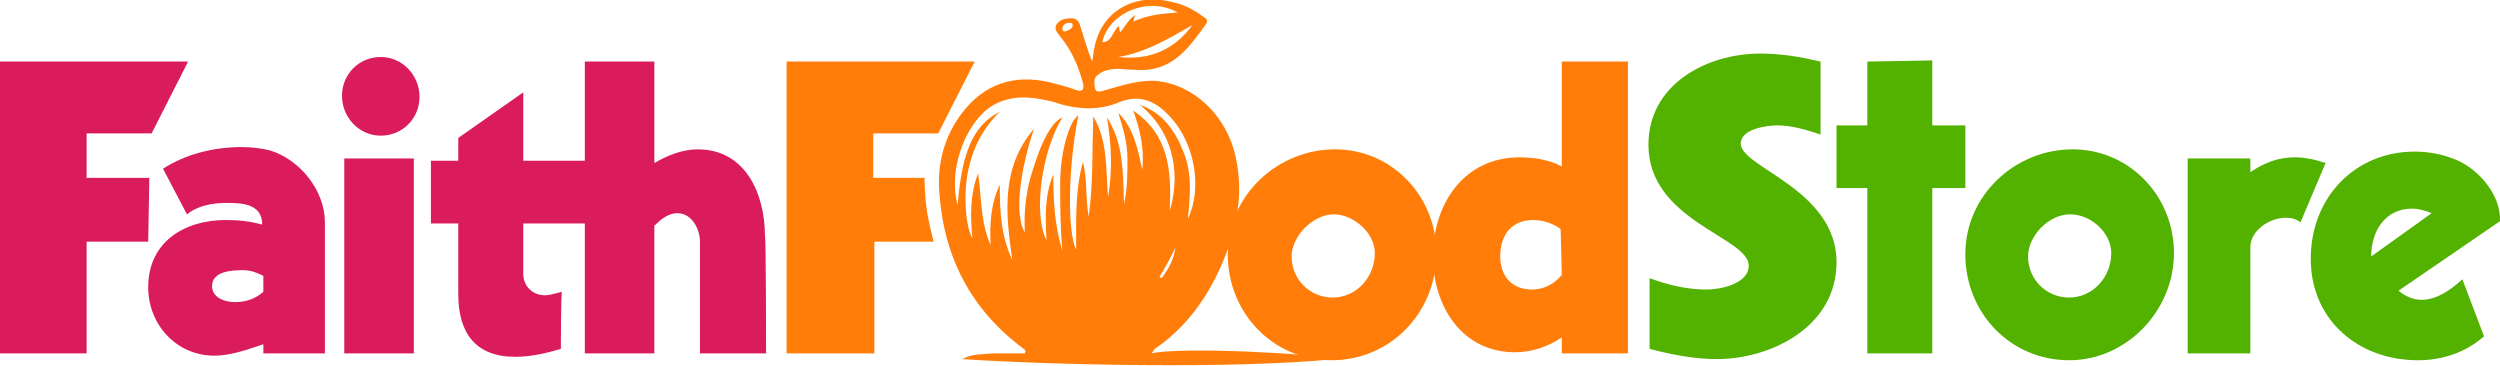<?xml version="1.0" encoding="utf-8"?>
<!-- Generator: Adobe Illustrator 27.0.0, SVG Export Plug-In . SVG Version: 6.00 Build 0)  -->
<svg version="1.1" id="Layer_1" xmlns="http://www.w3.org/2000/svg" xmlns:xlink="http://www.w3.org/1999/xlink" x="0px" y="0px"
	 viewBox="0 0 219.3 32.1" style="enable-background:new 0 0 219.3 32.1;" xml:space="preserve">
<style type="text/css">
	.st0{fill:#DA1C5C;}
	.st1{fill:#FF7D08;}
	.st2{fill:#53B100;}
</style>
<g>
	<path class="st0" d="M28.5,31h-5.4v-0.8c-1.5,0.5-2.9,1-4.3,1c-3.3,0-5.8-2.7-5.8-6c0-4,3.2-5.9,6.8-5.9c1.1,0,2.1,0.1,3.2,0.4
		c0-1.8-1.7-1.9-3.1-1.9c-1.2,0-2.5,0.2-3.5,1l-2.1-4c2-1.3,4.5-1.9,6.9-1.9c0.8,0,1.7,0.1,2.5,0.3c2.6,0.8,4.8,3.5,4.8,6.3
		C28.5,19.6,28.5,31,28.5,31z M23.1,24.2c-0.6-0.3-1.1-0.5-1.8-0.5c-1,0-2.7,0.1-2.7,1.4c0,1,1.1,1.4,2,1.4c1,0,1.8-0.3,2.5-0.9
		V24.2z"/>
	<path class="st0" d="M33.4,11.9c-1.9,0-3.4-1.6-3.4-3.5S31.5,5,33.4,5s3.4,1.6,3.4,3.5S35.3,11.9,33.4,11.9z M36.3,31h-6.1V13.9
		h6.1C36.3,13.9,36.3,31,36.3,31z"/>
	<path class="st0" d="M49.2,30.6c-1.3,0.4-2.7,0.7-4,0.7c-3.5,0-5-2.1-5-5.5v-6.2h-2.4v-5.5h2.4v-2l5.7-4v6h6.4v5.5h-6.4V24
		c0,1.1,0.8,1.9,1.9,1.9c0.5,0,1-0.2,1.5-0.3C49.2,25.6,49.2,30.7,49.2,30.6z"/>
	<path class="st0" d="M67.2,31h-5.8v-9.8c0-1.1-0.7-2.5-2-2.5c-0.8,0-1.5,0.6-2,1.1V31h-6.1V5.4h6.1v8.9c1.2-0.7,2.5-1.2,3.8-1.2
		c4.2,0,5.9,3.9,5.9,7.6C67.2,20.7,67.2,31,67.2,31z"/>
	<path class="st1" d="M142.8,31h-5.8v-1.4c-1.2,0.8-2.6,1.3-4.1,1.3c-4.7,0-7.2-4.1-7.2-8.4c0-4.6,2.7-8.7,7.6-8.7
		c1.2,0,2.6,0.2,3.7,0.8V5.4h5.8L142.8,31L142.8,31L142.8,31z M136.9,20.1c-0.6-0.5-1.6-0.8-2.4-0.8c-1.9,0-2.9,1.3-2.9,3.2
		c0,1.7,1,2.9,2.8,2.9c1,0,2-0.5,2.6-1.3L136.9,20.1L136.9,20.1L136.9,20.1z"/>
	<path class="st2" d="M150.6,31.5c-2,0-4-0.4-5.9-0.9v-6.2c1.6,0.6,3.3,1,5,1c1.2,0,3.7-0.5,3.7-2.1c0-2.5-8.8-3.9-8.8-10.6
		c0-5.3,5.1-8,9.8-8c1.9,0,3.6,0.3,5.3,0.7v6.4c-1.2-0.4-2.5-0.8-3.8-0.8c-0.9,0-3.2,0.3-3.2,1.6c0,2.1,8.4,4,8.4,10.4
		C161.1,28.7,155.3,31.5,150.6,31.5L150.6,31.5z"/>
	<path class="st2" d="M163.8,31V16.5h-2.7V11h2.7V5.4l5.7-0.1V11h2.9v5.5h-2.9V31L163.8,31L163.8,31z"/>
	<path class="st2" d="M181.5,31.6c-5.1,0-9.1-4.1-9.1-9.3s4.4-9.2,9.4-9.2s8.9,4.1,8.9,9.1S186.6,31.6,181.5,31.6L181.5,31.6z
		 M181.6,18.8c-1.9,0-3.7,1.9-3.7,3.7c0,2,1.6,3.6,3.6,3.6c2.1,0,3.7-1.8,3.7-3.9C185.2,20.4,183.4,18.8,181.6,18.8L181.6,18.8z"/>
	<path class="st1" d="M116.8,31.6c-5.1,0-9.1-4.1-9.1-9.3s4.4-9.2,9.4-9.2s8.9,4.1,8.9,9.1C126,27.4,122,31.6,116.8,31.6z M117,18.8
		c-1.8,0-3.7,1.9-3.7,3.7c0,2,1.6,3.6,3.6,3.6c2.1,0,3.7-1.8,3.7-3.9C120.6,20.4,118.7,18.8,117,18.8z"/>
	<path class="st2" d="M201.8,19.5c-0.4-0.3-0.8-0.4-1.3-0.4c-1.4,0-3.1,1.1-3.1,2.6V31h-5.5V13.9h5.5v1.2c1.2-0.8,2.4-1.3,3.9-1.3
		c0.9,0,1.8,0.2,2.7,0.5L201.8,19.5z"/>
	<path class="st2" d="M210.4,25.5c0.6,0.5,1.3,0.8,2,0.8c1.4,0,2.6-0.9,3.6-1.8l1.9,5c-1.6,1.4-3.6,2.1-5.8,2.1
		c-5.2,0-9.4-3.5-9.4-8.9s3.9-9.4,9.1-9.4c1.2,0,2.4,0.2,3.6,0.7c2,0.8,4,3.1,3.9,5.4L210.4,25.5z M213.3,18.7
		c-0.5-0.2-1.1-0.4-1.7-0.4c-2.4,0-3.6,2-3.6,4.2L213.3,18.7L213.3,18.7z"/>
	<path class="st1" d="M81.9,21.2h-5.2V31H69V5.4h16.5l-3.2,6.3h-5.7v3.9h4.5c0,0,0,1.5,0.2,2.8C81.4,19.3,81.9,21.2,81.9,21.2
		L81.9,21.2z"/>
	<path class="st0" d="M13,21.2H7.6V31H0V5.4h16.5l-3.2,6.3H7.6v3.9h5.5L13,21.2z"/>
</g>
<g id="ObLRpP">
	<path class="st1" d="M101,31c2.6-0.6,14.2,0,16.1,0.5c-9,0.9-25.2,0.5-32.7,0c0.9-0.5,1.8-0.4,2.7-0.5c0.9,0,1.9,0,2.8,0
		c0.1-0.3,0-0.3-0.1-0.4c-4.6-3.4-7-8-7.4-13.7c-0.2-2.5,0.4-4.9,2-7c1.9-2.5,4.5-3.4,7.6-2.7c0.8,0.2,1.6,0.4,2.4,0.7
		c0.6,0.2,0.7-0.1,0.6-0.6c-0.4-1.5-1-2.9-2-4.1c-0.2-0.3-0.6-0.6-0.3-1.1C93,1.7,93.5,1.6,94,1.6s0.7,0.4,0.8,0.8c0.3,1,0.6,2,1,3
		C95.9,5,95.9,4.6,96,4.2c0.6-3.2,3.5-4.9,6.9-4c1,0.2,1.9,0.7,2.7,1.3c0.2,0.1,0.4,0.3,0.2,0.6c-1.3,1.8-2.6,3.7-5,4
		c-0.6,0.1-1.3,0-1.9,0C98.1,6,97.4,6,96.7,6.3C96.4,6.5,96,6.7,96,7.1c0,0.9,0.1,1.1,1,0.8c1.4-0.4,2.9-0.9,4.4-0.8
		c3.3,0.3,6.2,3,7,6.7c0.7,3.2,0.1,6.2-1.1,9.1c-1.3,3.1-3.2,5.8-6,7.7C101.2,30.7,101.2,30.8,101,31L101,31z M84,18
		c0.4-4.8,1.4-7,3.7-8.2c-1.6,1.6-2.4,3.3-2.8,5.3c-0.4,2-0.2,4.8,0.4,5.8c-0.2-2-0.2-3.9,0.5-5.7c0.3,2.1,0.2,4.3,1.1,6.3
		c-0.1-1.8,0-3.6,0.8-5.3c0,2.3,0.1,4.5,1.1,6.6c-0.6-4.1-1-8.1,1.9-11.5c-1.3,3.9-1.7,7.6-0.8,9.1c-0.1-1.9,0.1-3.7,0.7-5.5
		c0.7-2.3,1.6-4.2,2.6-4.6c-1.8,2.9-2.6,8.4-1.4,10.8c-0.1-2-0.2-3.9,0.6-5.8c0,2.3,0.1,4.5,0.8,6.7C93,20,93,18.1,93,16.2
		c0-1.6,0.2-3.1,0.7-4.6c0.2-0.5,0.4-1.1,0.9-1.5c-0.9,4.4-1,10.2-0.2,11.8c0-2.6-0.1-5.2,0.6-7.7c0.4,1.6,0.2,3.2,0.5,4.8
		c0.4-2.9,0.3-5.8,0.4-8.8c1.3,2.2,1.1,4.7,1.3,7.1c0.4-2.3,0.3-4.7-0.1-7c1.5,2.3,1.4,5,1.5,7.6c0.3-1.3,0.3-2.7,0.3-4
		c0-1.4-0.4-2.7-0.8-4c1.4,1.4,1.7,3.2,2.1,5c0.2-1.8-0.2-3.6-0.8-5.2c3.1,2.1,3.4,5.2,3.2,8.8c0.8-2.5,0.8-6.5-2.6-9.3
		c2,0.7,3.1,2.3,3.8,4.1c0.8,1.9,0.6,3.8,0.4,5.9c1.3-2.7,0.6-6.7-1.6-9c-1.2-1.3-2.6-2-4.5-1.2c-1.7,0.7-3.5,0.6-5.2,0.1
		c-0.5-0.2-1.1-0.3-1.6-0.4c-1.6-0.3-3.2-0.2-4.6,0.8C84.5,11.2,83.2,15.1,84,18z M103.3,1.1c-2.6-1.5-6.1,0.1-6.6,2.6
		c0.8,0,0.9-0.9,1.4-1.4c0.2,0.2,0,0.4,0.2,0.5c0.4-0.5,0.7-1.1,1.3-1.5c-0.1,0.2-0.1,0.3-0.2,0.6C100.7,1.3,101.9,1.2,103.3,1.1z
		 M104.6,2.2c-2.1,1.2-4.1,2.4-6.5,2.8C100.8,5.3,103,4.4,104.6,2.2z M101.7,24.3c0.1,0,0.1,0.1,0.2,0.1c0.6-0.8,1.1-1.7,1.2-2.7
		C102.7,22.6,102.2,23.5,101.7,24.3z M94.1,2.2C94.1,2,93.9,2,93.8,2c-0.3,0-0.6,0.2-0.6,0.5c0,0.3,0.2,0.3,0.4,0.2
		C93.8,2.6,94.1,2.5,94.1,2.2z"/>
</g>
</svg>
